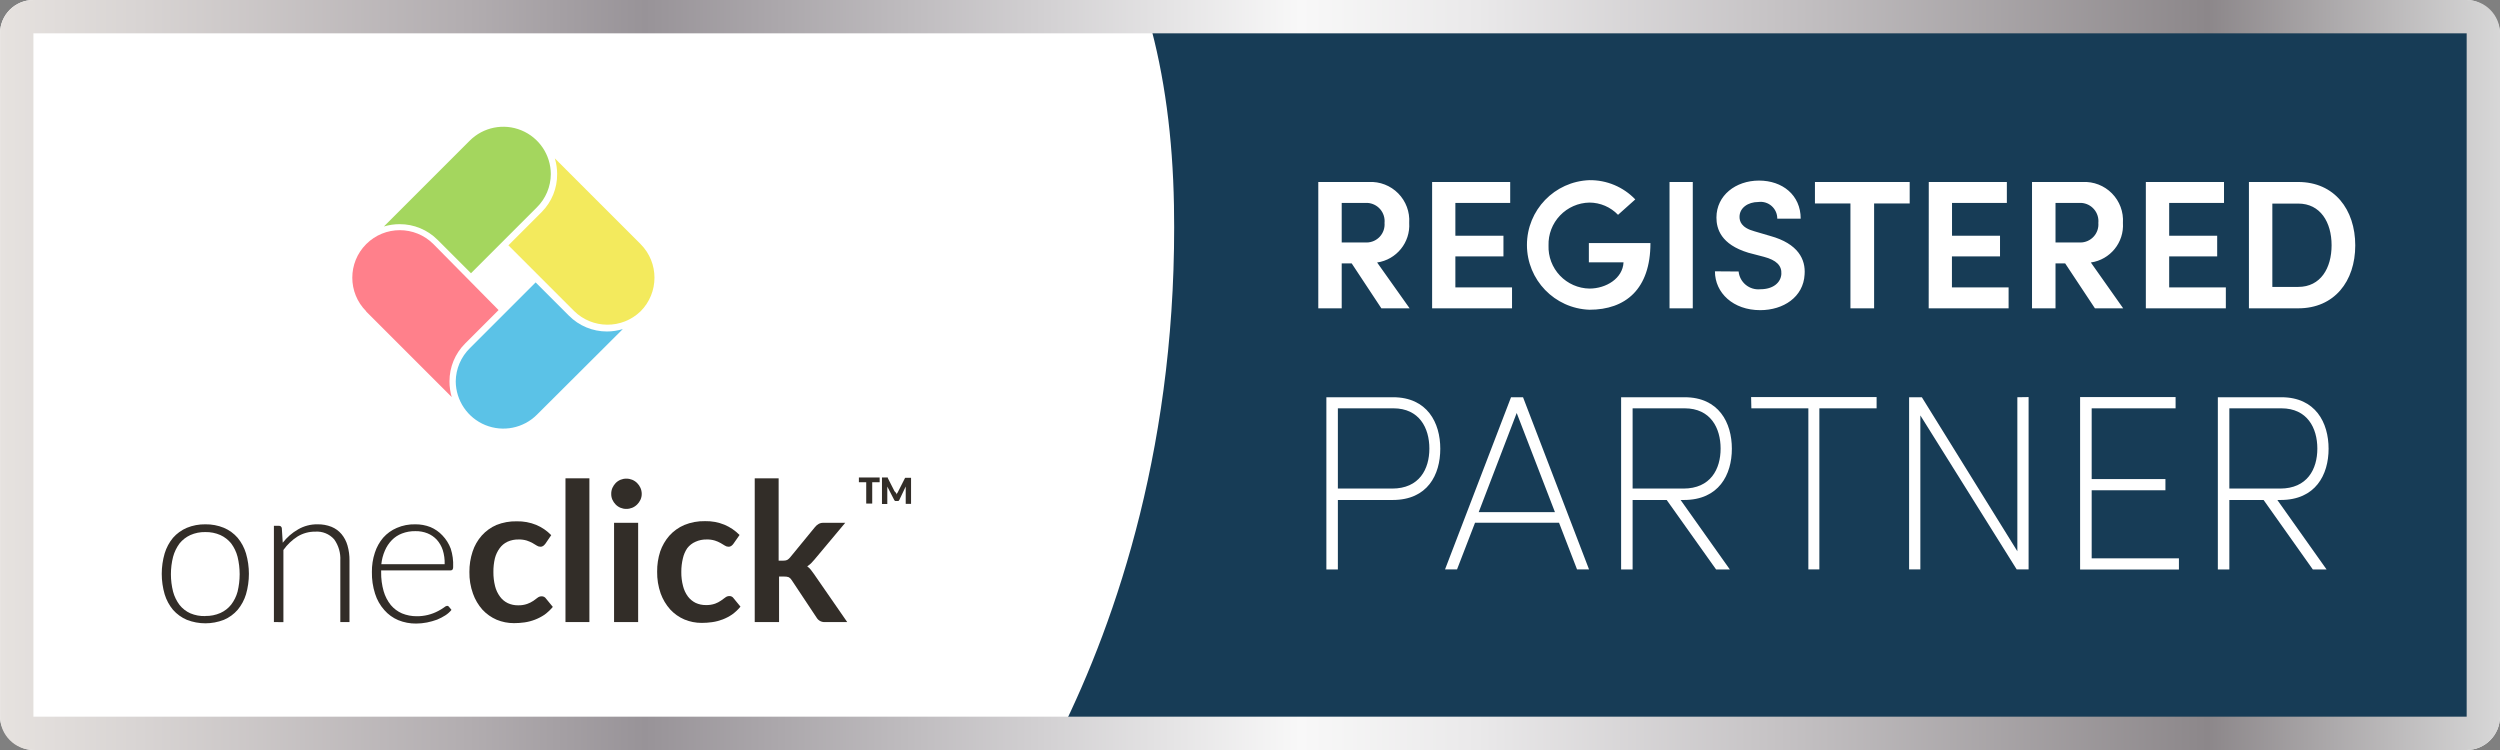 <svg xmlns="http://www.w3.org/2000/svg" xmlns:xlink="http://www.w3.org/1999/xlink" width="300.01px" height="90px" viewBox="0 0 300.01 90"><rect x="0" y="0" width="300.01" height="90" fill="#808080" stroke="none"/><title>7285E22E-7D46-4ECC-8204-27FF7637D2A6@3x</title><defs><linearGradient x1="-0.003%" y1="50%" x2="99.997%" y2="50%" id="linearGradient-1"><stop stop-color="#EEEBE9" offset="0%"></stop><stop stop-color="#E7E3E0" offset="0%"></stop><stop stop-color="#D8D4D3" offset="6%"></stop><stop stop-color="#B2ADB0" offset="19%"></stop><stop stop-color="#989398" offset="26%"></stop><stop stop-color="#F8F8F8" offset="52%"></stop><stop stop-color="#EAE9EA" offset="59%"></stop><stop stop-color="#C5C2C4" offset="71%"></stop><stop stop-color="#8C878A" offset="88%"></stop><stop stop-color="#DADADA" offset="100%"></stop><stop stop-color="#B2B2B2" offset="100%"></stop></linearGradient></defs><g id="Website-Relaunch" stroke="none" stroke-width="1" fill="none" fill-rule="evenodd"><g id="Ressources_Partnerprogramm_EN" transform="translate(-607, -2402)" fill-rule="nonzero"><g id="180802_registerd_horizontal" transform="translate(607, 2402)"><rect id="Rectangle" fill="#FFFFFF" x="0" y="0" width="300" height="90" rx="4"></rect><path d="M137.859,2.343 C139.747,9.026 140.736,16.52 140.88,24.63 C141.384,52.773 134.04,74.261 127.205,88.043 C153.072,88.043 209.904,88.043 297.701,88.043 L297.701,2.343 C214.84,2.343 161.56,2.343 137.859,2.343 Z" id="Path" fill="#173C56"></path><path d="M24.64,62.92 C25.404,62.908 26.163,63.051 26.87,63.34 C27.504,63.609 28.069,64.019 28.52,64.54 C28.974,65.091 29.314,65.726 29.52,66.41 C29.986,68.013 29.986,69.717 29.52,71.32 C29.314,72 28.974,72.633 28.52,73.18 C28.069,73.701 27.504,74.111 26.87,74.38 C25.44,74.94 23.85,74.94 22.42,74.38 C21.784,74.109 21.217,73.699 20.76,73.18 C20.306,72.633 19.966,72 19.76,71.32 C19.294,69.717 19.294,68.013 19.76,66.41 C19.966,65.726 20.306,65.091 20.76,64.54 C21.217,64.021 21.784,63.611 22.42,63.34 C23.124,63.051 23.879,62.909 24.64,62.92 L24.64,62.92 Z M24.64,73.92 C25.262,73.933 25.88,73.811 26.45,73.56 C26.954,73.335 27.396,72.992 27.74,72.56 C28.096,72.095 28.357,71.565 28.51,71 C28.843,69.627 28.843,68.193 28.51,66.82 C28.36,66.238 28.099,65.692 27.74,65.21 C27.393,64.782 26.951,64.439 26.45,64.21 C25.88,63.959 25.262,63.837 24.64,63.85 C24.021,63.836 23.406,63.959 22.84,64.21 C22.339,64.439 21.897,64.782 21.55,65.21 C21.192,65.693 20.927,66.239 20.77,66.82 C20.423,68.192 20.423,69.628 20.77,71 C20.925,71.578 21.19,72.121 21.55,72.6 C21.894,73.032 22.336,73.375 22.84,73.6 C23.409,73.84 24.023,73.953 24.64,73.93 L24.64,73.92 Z" id="Shape" fill="#322D28"></path><path d="M32.87,74.65 L32.87,63.1 L33.47,63.1 C33.555,63.092 33.64,63.118 33.705,63.172 C33.771,63.227 33.812,63.305 33.82,63.39 L33.93,65.13 C34.432,64.481 35.057,63.937 35.77,63.53 C36.476,63.118 37.282,62.907 38.1,62.92 C38.674,62.908 39.245,63.01 39.78,63.22 C40.244,63.409 40.656,63.707 40.98,64.09 C41.313,64.491 41.558,64.958 41.7,65.46 C41.868,66.048 41.949,66.658 41.94,67.27 L41.94,74.65 L40.84,74.65 L40.84,67.27 C40.891,66.361 40.63,65.461 40.1,64.72 C39.525,64.074 38.682,63.734 37.82,63.8 C37.076,63.793 36.346,63.994 35.71,64.38 C35.044,64.806 34.467,65.356 34.01,66 L34.01,74.66 L32.87,74.65 Z" id="Path" fill="#322D28"></path><path d="M49.84,62.92 C50.459,62.914 51.073,63.026 51.65,63.25 C52.195,63.478 52.686,63.819 53.09,64.25 C53.528,64.706 53.869,65.247 54.09,65.84 C54.314,66.537 54.412,67.269 54.38,68 C54.393,68.121 54.369,68.243 54.31,68.35 C54.249,68.418 54.161,68.455 54.07,68.45 L45.74,68.45 L45.74,68.67 C45.728,69.441 45.829,70.209 46.04,70.95 C46.214,71.555 46.506,72.119 46.9,72.61 C47.264,73.042 47.722,73.385 48.24,73.61 C48.802,73.839 49.403,73.955 50.01,73.95 C50.909,73.96 51.796,73.743 52.59,73.32 C52.829,73.196 53.06,73.056 53.28,72.9 C53.383,72.801 53.511,72.732 53.65,72.7 C53.743,72.696 53.83,72.742 53.88,72.82 L54.18,73.19 C53.972,73.444 53.726,73.663 53.45,73.84 C53.133,74.044 52.799,74.218 52.45,74.36 C52.056,74.503 51.651,74.617 51.24,74.7 C50.815,74.783 50.383,74.826 49.95,74.83 C49.21,74.838 48.476,74.699 47.79,74.42 C47.148,74.149 46.577,73.735 46.12,73.21 C45.615,72.643 45.236,71.975 45.01,71.25 C44.741,70.407 44.612,69.525 44.63,68.64 C44.619,67.859 44.737,67.082 44.98,66.34 C45.19,65.676 45.53,65.061 45.98,64.53 C46.432,64.019 46.992,63.616 47.62,63.35 C48.32,63.047 49.078,62.9 49.84,62.92 L49.84,62.92 Z M49.84,63.74 C49.294,63.73 48.75,63.825 48.24,64.02 C47.78,64.194 47.363,64.467 47.02,64.82 C46.668,65.182 46.387,65.605 46.19,66.07 C45.963,66.591 45.818,67.144 45.76,67.71 L53.36,67.71 C53.381,67.131 53.303,66.553 53.13,66 C52.978,65.542 52.733,65.12 52.41,64.76 C52.099,64.429 51.721,64.17 51.3,64 C50.842,63.818 50.353,63.73 49.86,63.74 L49.84,63.74 Z" id="Shape" fill="#322D28"></path><path d="M65.44,65.26 C65.367,65.353 65.283,65.437 65.19,65.51 C65.089,65.584 64.965,65.62 64.84,65.61 C64.686,65.607 64.536,65.558 64.41,65.47 L63.91,65.17 C63.689,65.051 63.458,64.95 63.22,64.87 C62.896,64.774 62.558,64.73 62.22,64.74 C61.765,64.73 61.314,64.823 60.9,65.01 C60.526,65.186 60.202,65.455 59.96,65.79 C59.695,66.153 59.501,66.564 59.39,67 C59.264,67.537 59.203,68.088 59.21,68.64 C59.204,69.213 59.271,69.784 59.41,70.34 C59.524,70.799 59.728,71.231 60.01,71.61 C60.252,71.94 60.571,72.204 60.94,72.38 C61.322,72.556 61.739,72.645 62.16,72.64 C62.537,72.652 62.914,72.594 63.27,72.47 C63.532,72.379 63.78,72.255 64.01,72.1 L64.51,71.73 C64.646,71.62 64.815,71.56 64.99,71.56 C65.202,71.55 65.404,71.653 65.52,71.83 L66.34,72.83 C66.046,73.183 65.71,73.498 65.34,73.77 C64.622,74.251 63.805,74.566 62.95,74.69 C62.529,74.749 62.105,74.78 61.68,74.78 C60.966,74.782 60.259,74.643 59.6,74.37 C58.956,74.092 58.377,73.683 57.9,73.17 C57.399,72.606 57.012,71.951 56.76,71.24 C56.46,70.403 56.314,69.519 56.33,68.63 C56.325,67.805 56.453,66.984 56.71,66.2 C56.943,65.484 57.32,64.823 57.82,64.26 C58.306,63.72 58.903,63.29 59.57,63 C60.345,62.691 61.175,62.541 62.01,62.56 C62.811,62.542 63.608,62.688 64.35,62.99 C65.027,63.275 65.639,63.693 66.15,64.22 L65.44,65.26 Z" id="Path" fill="#322D28"></path><polygon id="Path" fill="#322D28" points="70.73 57.4 70.73 74.65 67.86 74.65 67.86 57.4"></polygon><path d="M77.01,59.27 C77.012,59.511 76.96,59.75 76.86,59.97 C76.763,60.183 76.627,60.376 76.46,60.54 C76.116,60.885 75.647,61.077 75.16,61.07 C74.679,61.076 74.216,60.884 73.88,60.54 C73.719,60.373 73.587,60.181 73.49,59.97 C73.393,59.75 73.345,59.511 73.35,59.27 C73.346,59.023 73.394,58.778 73.49,58.55 C73.587,58.336 73.719,58.14 73.88,57.97 C74.216,57.626 74.679,57.434 75.16,57.44 C75.647,57.433 76.116,57.625 76.46,57.97 C76.628,58.137 76.763,58.334 76.86,58.55 C76.959,58.777 77.01,59.022 77.01,59.27 L77.01,59.27 Z M76.58,62.74 L76.58,74.65 L73.69,74.65 L73.69,62.74 L76.58,62.74 Z" id="Shape" fill="#322D28"></path><path d="M88.01,65.26 C87.942,65.358 87.858,65.442 87.76,65.51 C87.66,65.586 87.535,65.622 87.41,65.61 C87.256,65.607 87.106,65.558 86.98,65.47 C86.84,65.39 86.68,65.28 86.48,65.17 C86.261,65.047 86.029,64.947 85.79,64.87 C85.466,64.773 85.128,64.729 84.79,64.74 C84.335,64.73 83.884,64.823 83.47,65.01 C83.075,65.179 82.73,65.448 82.47,65.79 C82.222,66.157 82.046,66.568 81.95,67 C81.82,67.537 81.756,68.088 81.76,68.64 C81.752,69.214 81.823,69.786 81.97,70.34 C82.081,70.787 82.278,71.208 82.55,71.58 C82.796,71.905 83.114,72.169 83.48,72.35 C83.866,72.527 84.286,72.616 84.71,72.61 C85.087,72.622 85.464,72.564 85.82,72.44 C86.072,72.348 86.31,72.223 86.53,72.07 L87.04,71.7 C87.176,71.59 87.345,71.53 87.52,71.53 C87.729,71.519 87.928,71.623 88.04,71.8 L88.86,72.8 C88.568,73.155 88.232,73.471 87.86,73.74 C87.502,73.985 87.116,74.186 86.71,74.34 C86.31,74.492 85.894,74.6 85.47,74.66 C85.053,74.719 84.632,74.75 84.21,74.75 C83.496,74.753 82.789,74.614 82.13,74.34 C81.485,74.064 80.906,73.655 80.43,73.14 C79.926,72.577 79.535,71.921 79.28,71.21 C78.988,70.371 78.846,69.488 78.86,68.6 C78.851,67.775 78.976,66.955 79.23,66.17 C79.47,65.484 79.836,64.85 80.31,64.3 C80.812,63.74 81.429,63.297 82.12,63 C82.91,62.678 83.757,62.522 84.61,62.54 C85.408,62.521 86.201,62.668 86.94,62.97 C87.618,63.257 88.234,63.675 88.75,64.2 L88.01,65.26 Z" id="Path" fill="#322D28"></path><path d="M93.44,57.4 L93.44,67.28 L94.01,67.28 C94.164,67.285 94.317,67.258 94.46,67.2 C94.594,67.122 94.712,67.02 94.81,66.9 L97.81,63.24 C97.927,63.096 98.07,62.974 98.23,62.88 C98.406,62.78 98.607,62.731 98.81,62.74 L101.43,62.74 L97.73,67.16 C97.601,67.317 97.464,67.467 97.32,67.61 C97.181,67.741 97.031,67.858 96.87,67.96 C97.03,68.078 97.174,68.216 97.3,68.37 C97.42,68.52 97.55,68.69 97.67,68.87 L101.67,74.65 L99.01,74.65 C98.608,74.68 98.222,74.483 98.01,74.14 L95.01,69.62 C94.925,69.476 94.804,69.355 94.66,69.27 C94.493,69.21 94.317,69.183 94.14,69.19 L93.49,69.19 L93.49,74.65 L90.57,74.65 L90.57,57.4 L93.44,57.4 Z" id="Path" fill="#322D28"></path><polygon id="Path" fill="#322D28" points="105.56 57.3 105.56 57.87 104.67 57.87 104.67 60.43 103.95 60.43 103.95 57.87 103.07 57.87 103.07 57.3"></polygon><path d="M107.54,59.17 L107.62,59.35 C107.62,59.28 107.62,59.22 107.69,59.16 L107.78,58.99 L108.58,57.41 L108.63,57.34 L108.63,57.34 L109.33,57.34 L109.33,60.47 L108.69,60.47 L108.69,58.67 C108.69,58.58 108.69,58.49 108.69,58.38 L107.92,60 C107.895,60.046 107.861,60.087 107.82,60.12 C107.77,60.129 107.72,60.129 107.67,60.12 L107.57,60.12 C107.521,60.132 107.469,60.132 107.42,60.12 C107.374,60.09 107.336,60.049 107.31,60 L106.48,58.39 C106.485,58.44 106.485,58.49 106.48,58.54 C106.485,58.587 106.485,58.633 106.48,58.68 L106.48,60.48 L105.84,60.48 L105.84,57.3 L106.54,57.3 L106.54,57.3 C106.542,57.323 106.542,57.347 106.54,57.37 L107.35,58.96 C107.35,58.96 107.51,59.11 107.54,59.17 Z" id="Path" fill="#322D28"></path><path d="M66.1,20.88 C66.088,18.58 64.694,16.513 62.567,15.639 C60.44,14.765 57.996,15.254 56.37,16.88 L46.07,27.18 C46.68,26.995 47.313,26.901 47.95,26.9 C49.665,26.893 51.311,27.574 52.52,28.79 L52.52,28.79 L56.52,32.79 C60.06,29.26 64.37,24.95 64.4,24.91 C65.484,23.849 66.096,22.397 66.1,20.88 Z" id="Path" fill="#A4D65E"></path><path d="M76.87,37.36 C79.096,35.131 79.096,31.519 76.87,29.29 L66.58,19 C66.764,19.606 66.858,20.236 66.86,20.87 C66.879,22.579 66.213,24.225 65.01,25.44 L65.01,25.44 L61.01,29.44 L68.89,37.32 C71.098,39.498 74.641,39.516 76.87,37.36 Z" id="Path" fill="#F3EA5D"></path><path d="M43.92,37.36 L43.92,37.36 L54.21,47.65 C54.029,47.04 53.938,46.406 53.94,45.77 C53.934,44.058 54.615,42.415 55.83,41.21 L59.83,37.21 L52.01,29.29 L52.01,29.29 C49.782,27.064 46.171,27.067 43.945,29.295 C41.719,31.523 41.722,35.134 43.95,37.36 L43.92,37.36 Z" id="Path" fill="#FF808B"></path><path d="M54.69,45.77 C54.708,48.069 56.104,50.133 58.231,51.007 C60.358,51.88 62.801,51.393 64.43,49.77 L74.74,39.49 C74.125,39.68 73.484,39.778 72.84,39.78 C71.129,39.784 69.487,39.103 68.28,37.89 L64.28,33.89 L56.4,41.77 C55.32,42.822 54.704,44.262 54.69,45.77 L54.69,45.77 Z" id="Path" fill="#5BC2E7"></path><path d="M296.01,4 L296.01,4 L296.01,86 L4.01,86 L4.01,4 L296.01,4 M296.01,0 L4.01,0 C1.801,0 0.01,1.791 0.01,4 L0.01,86 C0.01,88.209 1.801,90 4.01,90 L296.01,90 C298.219,90 300.01,88.209 300.01,86 L300.01,4 C300.01,1.791 298.219,0 296.01,0 Z" id="Shape" fill="url(#linearGradient-1)"></path><path d="M160.55,60 L160.55,68.34 L159.17,68.34 L159.17,47.67 L167.17,47.67 C171.28,47.67 172.84,50.73 172.84,53.85 C172.84,56.97 171.32,60 167.12,60 L160.55,60 Z M160.55,49 L160.55,58.63 L167.06,58.63 C170.33,58.63 171.53,56.29 171.53,53.83 C171.53,51.37 170.33,49 167.21,49 L160.55,49 Z M177.01,62.73 L174.85,68.33 L173.41,68.33 L181.33,47.67 L182.77,47.67 L190.69,68.33 L189.25,68.33 L187.09,62.73 L177.01,62.73 Z M182.01,49.56 L177.45,61.46 L186.6,61.46 L182.01,49.56 Z M195.92,60 L195.92,68.34 L194.54,68.34 L194.54,47.67 L202.16,47.67 C206.27,47.67 207.83,50.73 207.83,53.85 C207.83,56.97 206.27,60 202.07,60 L201.68,60 L207.59,68.34 L205.94,68.34 L200.01,60 L195.92,60 Z M195.92,49 L195.92,58.63 L202.01,58.63 C205.28,58.63 206.48,56.29 206.48,53.83 C206.48,51.37 205.28,49 202.16,49 L195.92,49 Z M210.14,47.65 L225.2,47.65 L225.2,49 L218.33,49 L218.33,68.33 L217.01,68.33 L217.01,49 L210.17,49 L210.14,47.65 Z M243.44,47.65 L243.44,68.33 L242.01,68.33 L230.45,49.85 L230.45,68.33 L229.1,68.33 L229.1,47.67 L230.63,47.67 L242.09,66.15 L242.09,47.67 L243.44,47.65 Z M249.62,47.65 L261.08,47.65 L261.08,49 L251.01,49 L251.01,57.49 L259.86,57.49 L259.86,58.83 L251.01,58.83 L251.01,67 L261.48,67 L261.48,68.35 L249.62,68.35 L249.62,47.65 Z M267.53,60 L267.53,68.34 L266.15,68.34 L266.15,47.67 L273.77,47.67 C277.88,47.67 279.44,50.73 279.44,53.85 C279.44,56.97 277.88,60 273.68,60 L273.29,60 L279.2,68.34 L277.55,68.34 L271.64,60 L267.53,60 Z M267.53,49 L267.53,58.63 L273.62,58.63 C276.89,58.63 278.09,56.29 278.09,53.83 C278.09,51.37 276.89,49 273.77,49 L267.53,49 Z M169.16,37 L165.77,37 L162.21,31.61 L161.01,31.61 L161.01,37 L158.2,37 L158.2,21.84 L164.27,21.84 C165.586,21.771 166.868,22.269 167.793,23.207 C168.718,24.146 169.198,25.435 169.11,26.75 C169.26,29.094 167.585,31.161 165.26,31.5 L169.16,37 Z M161.01,24.35 L161.01,29.1 L164.01,29.1 C164.613,29.094 165.186,28.837 165.592,28.391 C165.998,27.945 166.2,27.351 166.15,26.75 C166.208,26.157 166.022,25.567 165.636,25.114 C165.249,24.661 164.694,24.385 164.1,24.35 L161.01,24.35 Z M171.86,21.84 L181.23,21.84 L181.23,24.35 L174.65,24.35 L174.65,28.29 L180.42,28.29 L180.42,30.77 L174.65,30.77 L174.65,34.49 L181.45,34.49 L181.45,37 L171.86,37 L171.86,21.84 Z M194.17,25.78 C193.274,24.844 192.036,24.313 190.74,24.31 C189.405,24.334 188.135,24.89 187.213,25.856 C186.29,26.821 185.792,28.115 185.83,29.45 C185.781,30.792 186.274,32.096 187.198,33.07 C188.121,34.045 189.398,34.607 190.74,34.63 C192.74,34.63 194.74,33.41 194.83,31.48 L190.67,31.48 L190.67,29.17 L198.06,29.17 C198.06,34.71 195.06,37.17 190.74,37.17 C186.554,37.02 183.239,33.583 183.239,29.395 C183.239,25.207 186.554,21.77 190.74,21.62 C192.814,21.596 194.805,22.433 196.24,23.93 L194.17,25.78 Z M200.35,21.84 L203.14,21.84 L203.14,37 L200.35,37 L200.35,21.84 Z M208.64,32.58 C208.703,33.211 209.015,33.79 209.507,34.19 C209.999,34.59 210.63,34.777 211.26,34.71 C212.78,34.71 213.7,33.92 213.77,32.89 C213.84,31.86 213.15,31.21 211.68,30.82 L209.81,30.33 C206.51,29.33 205.98,27.45 205.98,26.11 C205.98,23.45 208.29,21.67 211.09,21.67 C213.89,21.67 216.09,23.4 216.09,26.24 L213.28,26.24 C213.285,25.659 213.038,25.105 212.602,24.721 C212.166,24.337 211.585,24.162 211.01,24.24 C209.76,24.24 208.75,24.95 208.75,26.02 C208.75,26.51 208.92,27.32 210.55,27.76 L212.42,28.31 C215.81,29.24 216.69,31.15 216.56,32.93 C216.42,35.66 214,37.22 211.23,37.22 C208,37.22 205.8,35.16 205.8,32.56 L208.64,32.58 Z M217.8,21.84 L229.17,21.84 L229.17,24.42 L224.9,24.42 L224.9,37 L222.06,37 L222.06,24.42 L217.8,24.42 L217.8,21.84 Z M231.46,21.84 L240.83,21.84 L240.83,24.35 L234.25,24.35 L234.25,28.29 L240.01,28.29 L240.01,30.77 L234.24,30.77 L234.24,34.49 L241.04,34.49 L241.04,37 L231.45,37 L231.46,21.84 Z M254.79,37 L251.4,37 L247.83,31.61 L246.67,31.61 L246.67,37 L243.85,37 L243.85,21.84 L249.92,21.84 C251.236,21.771 252.518,22.269 253.443,23.207 C254.368,24.146 254.848,25.435 254.76,26.75 C254.915,29.096 253.237,31.165 250.91,31.5 L254.79,37 Z M246.67,24.35 L246.67,29.1 L249.67,29.1 C250.273,29.094 250.846,28.837 251.252,28.391 C251.658,27.945 251.86,27.351 251.81,26.75 C251.868,26.157 251.682,25.567 251.296,25.114 C250.909,24.661 250.354,24.385 249.76,24.35 L246.67,24.35 Z M257.51,21.84 L266.89,21.84 L266.89,24.35 L260.31,24.35 L260.31,28.29 L266.07,28.29 L266.07,30.77 L260.31,30.77 L260.31,34.49 L267.11,34.49 L267.11,37 L257.51,37 L257.51,21.84 Z M269.88,37 L269.88,21.84 L275.8,21.84 C280.13,21.84 282.64,25.14 282.64,29.45 C282.64,33.76 280.13,37 275.8,37 L269.88,37 Z M272.69,34.43 L275.8,34.43 C278.48,34.43 279.8,32.18 279.8,29.43 C279.8,26.68 278.46,24.43 275.8,24.43 L272.69,24.43 L272.69,34.43 Z" id="Shape" fill="#FFFFFF"></path></g></g></g></svg>